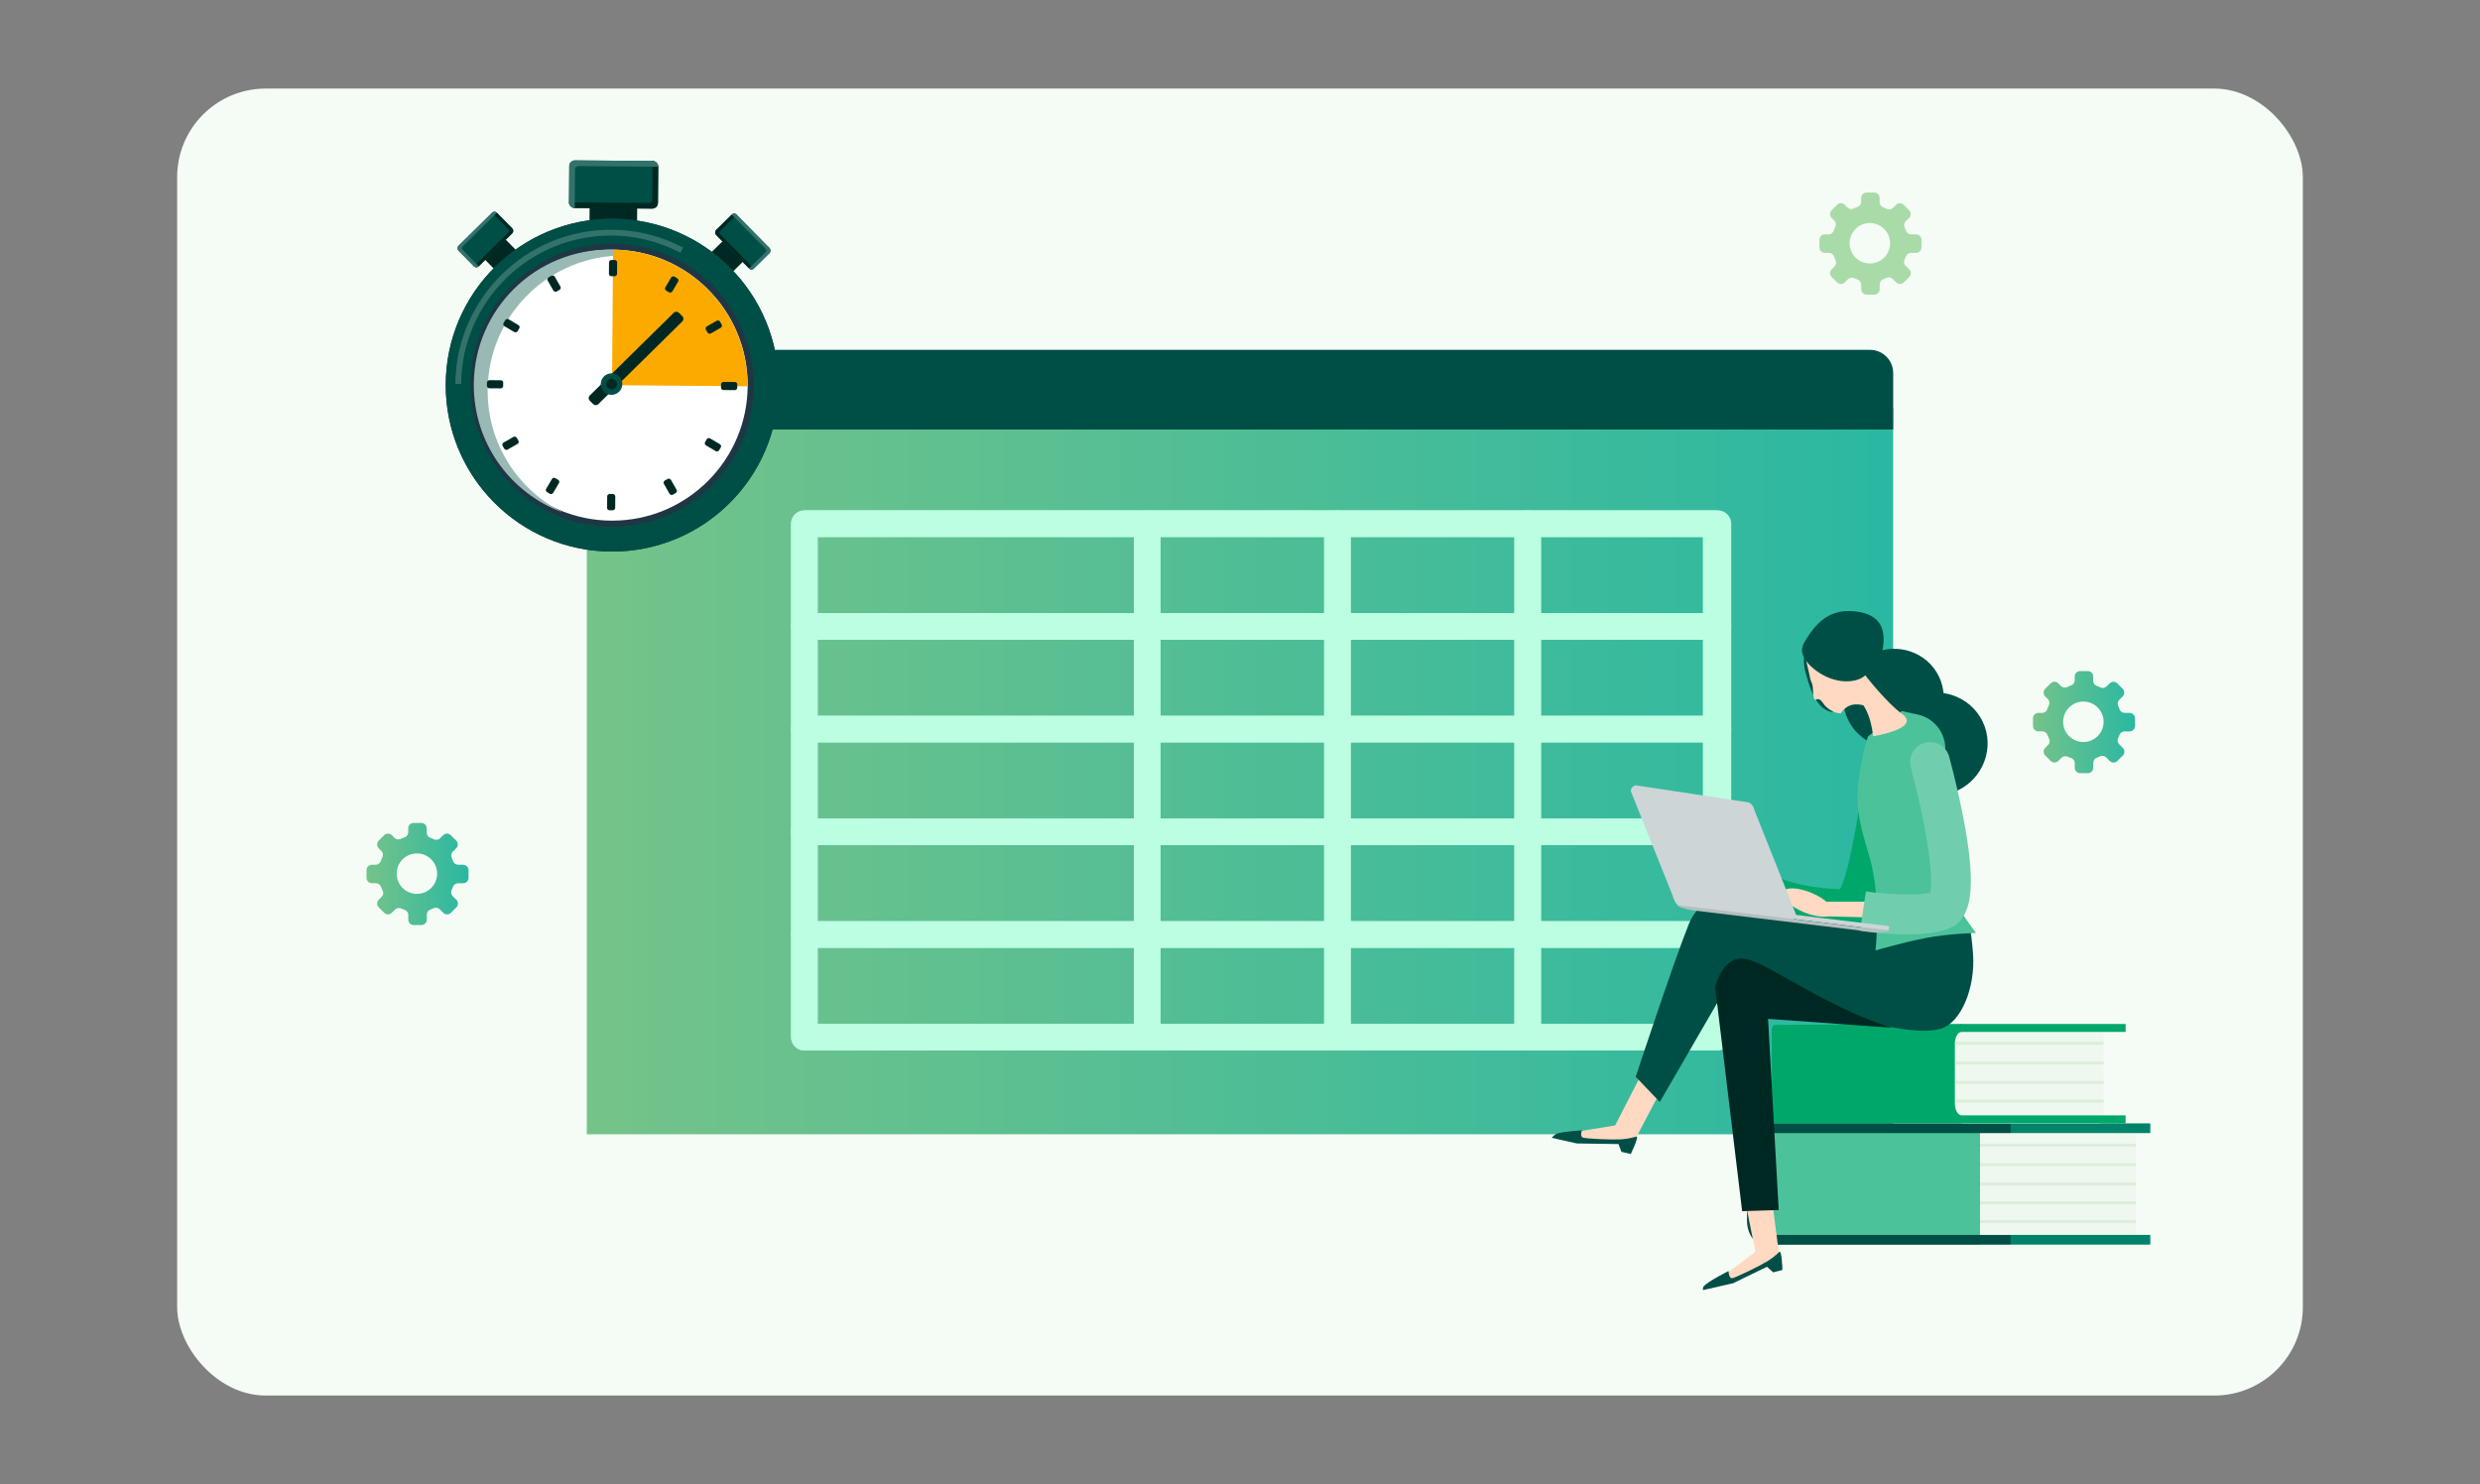 <?xml version="1.0" encoding="UTF-8"?><svg id="uuid-5e70467a-1804-41e1-bdd5-fc1c3be7f277" xmlns="http://www.w3.org/2000/svg" xmlns:xlink="http://www.w3.org/1999/xlink" viewBox="0 0 560 335.13"><rect x="0" y="0" width="560" height="335.13" fill="#808080" stroke="none"/><defs><style>.uuid-5ec8511c-8afe-4c73-b445-732708e1504c,.uuid-36cd2ad5-8cbd-4921-b902-9999affbbf01{fill:#fff;}.uuid-1e8dbe3b-e0f8-4abc-ab00-aa3b1c415bb8{fill:#e3833c;}.uuid-67230a2c-50f7-457c-b788-69bb6359f507{fill:#4cc29a;}.uuid-a9a939bc-4a31-4693-a08e-ab24a588f2e8{fill:#f5fbf5;}.uuid-338a256d-efc0-40e3-9bfb-f06107a05917{fill:#ffd9c2;}.uuid-2c6d69a3-16f8-4a71-b07d-5138e1873f47{fill:url(#uuid-55afcbb7-c472-4c3f-804d-caea3e828fb3);}.uuid-6a9e46c6-33dc-49d4-8dfd-d771ed7ca4f1{fill:#b7bec0;}.uuid-e6345892-2b04-409c-bc12-17eb4868e3b1{fill:#a8dba8;}.uuid-46977a2f-2743-4a89-88f7-46f6ffc498f4{fill:url(#uuid-b3c2f02a-c8c8-4b58-9de6-4bddff9636f5);}.uuid-73e4cbb2-b9bf-4f94-885a-76ed96ebb335{fill:#00a76b;}.uuid-ba6f584c-308c-4251-8152-ee9a9e6e6c21{opacity:.3;}.uuid-0a375a08-c9fb-4164-8909-a3c6e3db091e{fill:#70ceae;}.uuid-ef883a30-4548-4df9-b579-a1c0b2a158cc{fill:#fcaa00;}.uuid-786be9b6-6ff7-4b1f-be3e-f1ab91358c68{fill:url(#uuid-2f8feb21-139a-44e2-9aaf-99e8397832d9);}.uuid-8ef32c54-cde9-434d-a8ad-9fe94d67d81c{fill:#99b9b5;}.uuid-36cd2ad5-8cbd-4921-b902-9999affbbf01{opacity:.2;}.uuid-3226d872-697d-49c0-996a-50f4ed9df433{fill:#004f46;}.uuid-608de2b0-20d8-41e4-8bcc-2c4e5f044cee{fill:#1f3644;}.uuid-92117e92-9eb0-4476-9521-800233887592{fill:none;stroke:#bcfee2;stroke-linecap:round;stroke-linejoin:round;stroke-width:6px;}.uuid-144c7c9f-f12e-4c45-9b67-9294f67a3912{fill:#cdd5d7;}.uuid-85684379-6d52-4f69-aec6-68f14a99e86d{fill:#33726b;}.uuid-d5159d16-e183-4cb4-a4e0-3090ddc74ddc{fill:#eef8ee;}.uuid-012f7cac-8836-4434-a4ef-c7a7ad5cf029{fill:#00826b;}.uuid-66dca36d-595b-4f39-9947-cbc8fc0b6150{fill:#002823;}</style><linearGradient id="uuid-b3c2f02a-c8c8-4b58-9de6-4bddff9636f5" x1="132.51" y1="174.06" x2="427.49" y2="174.06" gradientUnits="userSpaceOnUse"><stop offset="0" stop-color="#75c389"/><stop offset="1" stop-color="#2ab8a2"/></linearGradient><linearGradient id="uuid-2f8feb21-139a-44e2-9aaf-99e8397832d9" x1="82.74" y1="197.36" x2="105.78" y2="197.36" xlink:href="#uuid-b3c2f02a-c8c8-4b58-9de6-4bddff9636f5"/><linearGradient id="uuid-55afcbb7-c472-4c3f-804d-caea3e828fb3" x1="459.04" y1="163.06" x2="482.08" y2="163.06" xlink:href="#uuid-b3c2f02a-c8c8-4b58-9de6-4bddff9636f5"/></defs><rect class="uuid-a9a939bc-4a31-4693-a08e-ab24a588f2e8" x="40" y="20" width="480" height="295.13" rx="20" ry="20"/><rect class="uuid-46977a2f-2743-4a89-88f7-46f6ffc498f4" x="132.51" y="91.98" width="294.97" height="164.15"/><path class="uuid-3226d872-697d-49c0-996a-50f4ed9df433" d="m427.49,96.99v-12.77c0-2.87-2.35-5.22-5.22-5.22H137.73c-2.87,0-5.22,2.35-5.22,5.22v12.77h294.97Z"/><rect class="uuid-92117e92-9eb0-4476-9521-800233887592" x="181.63" y="118.26" width="205.89" height="115.95"/><rect class="uuid-92117e92-9eb0-4476-9521-800233887592" x="181.63" y="118.26" width="77.41" height="23.19"/><rect class="uuid-92117e92-9eb0-4476-9521-800233887592" x="181.63" y="141.45" width="77.41" height="23.19"/><rect class="uuid-92117e92-9eb0-4476-9521-800233887592" x="181.63" y="164.64" width="77.41" height="23.19"/><rect class="uuid-92117e92-9eb0-4476-9521-800233887592" x="181.63" y="187.83" width="77.41" height="23.19"/><rect class="uuid-92117e92-9eb0-4476-9521-800233887592" x="181.63" y="211.02" width="77.41" height="23.19"/><rect class="uuid-92117e92-9eb0-4476-9521-800233887592" x="259.04" y="118.26" width="42.96" height="23.19"/><rect class="uuid-92117e92-9eb0-4476-9521-800233887592" x="259.04" y="141.45" width="42.96" height="23.19"/><rect class="uuid-92117e92-9eb0-4476-9521-800233887592" x="259.04" y="164.64" width="42.96" height="23.19"/><rect class="uuid-92117e92-9eb0-4476-9521-800233887592" x="259.04" y="187.83" width="42.96" height="23.19"/><rect class="uuid-92117e92-9eb0-4476-9521-800233887592" x="259.04" y="211.02" width="42.96" height="23.19"/><rect class="uuid-92117e92-9eb0-4476-9521-800233887592" x="302" y="118.26" width="42.96" height="23.19"/><rect class="uuid-92117e92-9eb0-4476-9521-800233887592" x="302" y="141.45" width="42.96" height="23.19"/><rect class="uuid-92117e92-9eb0-4476-9521-800233887592" x="302" y="164.64" width="42.96" height="23.19"/><rect class="uuid-92117e92-9eb0-4476-9521-800233887592" x="302" y="187.83" width="42.96" height="23.19"/><rect class="uuid-92117e92-9eb0-4476-9521-800233887592" x="302" y="211.02" width="42.96" height="23.19"/><rect class="uuid-92117e92-9eb0-4476-9521-800233887592" x="344.96" y="118.26" width="42.96" height="23.19"/><rect class="uuid-92117e92-9eb0-4476-9521-800233887592" x="344.96" y="141.45" width="42.96" height="23.19"/><rect class="uuid-92117e92-9eb0-4476-9521-800233887592" x="344.96" y="164.64" width="42.96" height="23.19"/><rect class="uuid-92117e92-9eb0-4476-9521-800233887592" x="344.96" y="187.83" width="42.96" height="23.19"/><rect class="uuid-92117e92-9eb0-4476-9521-800233887592" x="344.96" y="211.02" width="42.96" height="23.19"/><rect class="uuid-66dca36d-595b-4f39-9947-cbc8fc0b6150" x="109.39" y="54.43" width="6.51" height="5.52" transform="translate(-7.74 95.47) rotate(-44.56)"/><rect class="uuid-3226d872-697d-49c0-996a-50f4ed9df433" x="103.52" y="50.84" width="12.18" height="6.51" rx=".79" ry=".79" transform="translate(-6.45 92.45) rotate(-44.56)"/><path class="uuid-66dca36d-595b-4f39-9947-cbc8fc0b6150" d="m107,60.13c.3.31.8.31,1.11,0l7.56-7.44c.31-.3.31-.8,0-1.11l-3.47-3.52c-.3-.31-.8-.31-1.11,0l.89.9,2.8,2.85c.18.19.18.49,0,.68l-6.87,6.77-.91.88Z"/><path class="uuid-85684379-6d52-4f69-aec6-68f14a99e86d" d="m112.21,48.06c-.3-.31-.8-.31-1.11,0l-7.56,7.44c-.31.3-.31.8,0,1.11l3.47,3.52c.3.31.8.31,1.11,0l-.89-.9-2.8-2.85c-.18-.19-.18-.49,0-.68l6.87-6.77.91-.88Z"/><rect class="uuid-66dca36d-595b-4f39-9947-cbc8fc0b6150" x="161.89" y="54.34" width="5.52" height="6.51" transform="translate(6.92 132.08) rotate(-44.56)"/><rect class="uuid-3226d872-697d-49c0-996a-50f4ed9df433" x="161.66" y="51.29" width="12.18" height="6.51" rx=".79" ry=".79" transform="translate(246.57 212.34) rotate(-134.56)"/><path class="uuid-66dca36d-595b-4f39-9947-cbc8fc0b6150" d="m169.36,59.72l-6.77-6.87c-.18-.19-.18-.49,0-.68l2.85-2.8.9-.89c-.3-.31-.8-.31-1.11,0l-3.52,3.47c-.31.3-.31.8,0,1.11l7.44,7.56c.3.31.8.31,1.11,0l-.9-.9Z"/><path class="uuid-85684379-6d52-4f69-aec6-68f14a99e86d" d="m166.13,49.37l6.77,6.87c.18.19.18.49,0,.68l-2.85,2.8-.9.89c.3.31.8.31,1.11,0l3.52-3.47c.31-.3.31-.8,0-1.11l-7.44-7.56c-.3-.31-.8-.31-1.11,0l.9.9Z"/><path class="uuid-1e8dbe3b-e0f8-4abc-ab00-aa3b1c415bb8" d="m138.58,49.92c-5.03-.04-9.14,4.01-9.18,9.04-.04,5.38,8.99,15.84,8.99,15.84,0,0,9.19-9.92,9.23-15.7.04-5.03-4.01-9.14-9.04-9.18Zm-.1,13.32c-2.53-.02-4.56-2.09-4.55-4.62.02-2.53,2.09-4.56,4.62-4.55,2.53.02,4.56,2.09,4.55,4.62s-2.09,4.56-4.62,4.55Z"/><circle class="uuid-5ec8511c-8afe-4c73-b445-732708e1504c" cx="138.52" cy="58.66" r="4.58"/><rect class="uuid-66dca36d-595b-4f39-9947-cbc8fc0b6150" x="133.94" y="43.46" width="9.11" height="10.74" transform="translate(88.6 186.94) rotate(-89.56)"/><rect class="uuid-3226d872-697d-49c0-996a-50f4ed9df433" x="128.51" y="36.29" width="20.09" height="10.75" rx="1.3" ry="1.3" transform="translate(.33 -1.07) rotate(.44)"/><path class="uuid-66dca36d-595b-4f39-9947-cbc8fc0b6150" d="m128.48,45.66c0,.72.57,1.3,1.29,1.31l17.49.14c.72,0,1.3-.57,1.31-1.29l.06-8.15c0-.72-.57-1.3-1.29-1.31l-.02,2.09-.05,6.59c0,.43-.36.78-.79.78l-15.91-.12-2.09-.03Z"/><path class="uuid-85684379-6d52-4f69-aec6-68f14a99e86d" d="m148.63,37.67c0-.72-.57-1.3-1.29-1.31l-17.49-.14c-.72,0-1.3.57-1.31,1.29l-.06,8.15c0,.72.57,1.3,1.29,1.31l.02-2.09.05-6.59c0-.43.36-.78.79-.78l15.91.12,2.09.03Z"/><circle class="uuid-608de2b0-20d8-41e4-8bcc-2c4e5f044cee" cx="138.23" cy="86.97" r="37.58"/><path class="uuid-3226d872-697d-49c0-996a-50f4ed9df433" d="m138.52,49.39c-20.76-.16-37.71,16.53-37.87,37.29-.16,20.76,16.53,37.71,37.29,37.87,20.76.16,37.71-16.53,37.87-37.29.16-20.76-16.53-37.71-37.29-37.87Zm-.54,69.55c-17.65-.14-31.85-14.56-31.72-32.21.14-17.65,14.56-31.85,32.21-31.72,17.65.14,31.85,14.56,31.72,32.21-.14,17.65-14.56,31.85-32.21,31.72Z"/><circle class="uuid-5ec8511c-8afe-4c73-b445-732708e1504c" cx="138.23" cy="86.97" r="30.6"/><path class="uuid-8ef32c54-cde9-434d-a8ad-9fe94d67d81c" d="m110.12,88.06c.13-16.9,13.93-30.49,30.83-30.36,3.57.03,6.99.67,10.17,1.82-4.01-1.98-8.52-3.11-13.3-3.15-16.9-.13-30.7,13.46-30.83,30.36-.1,13.33,8.33,24.73,20.19,29.02-10.18-5.03-17.15-15.56-17.06-27.68Z"/><path class="uuid-ef883a30-4548-4df9-b579-a1c0b2a158cc" d="m138.44,56.38l-.24,30.6,30.6.24c.13-16.9-13.46-30.7-30.36-30.83Z"/><rect class="uuid-66dca36d-595b-4f39-9947-cbc8fc0b6150" x="136.6" y="59.63" width="3.67" height="1.83" rx=".54" ry=".54" transform="translate(76.82 198.51) rotate(-89.56)"/><rect class="uuid-66dca36d-595b-4f39-9947-cbc8fc0b6150" x="136.19" y="112.48" width="3.67" height="1.83" rx=".54" ry=".54" transform="translate(23.56 250.54) rotate(-89.56)"/><rect class="uuid-66dca36d-595b-4f39-9947-cbc8fc0b6150" x="110.88" y="84.93" width="1.83" height="3.67" rx=".54" ry=".54" transform="translate(24.17 197.9) rotate(-89.56)"/><rect class="uuid-66dca36d-595b-4f39-9947-cbc8fc0b6150" x="163.74" y="85.34" width="1.83" height="3.67" rx=".54" ry=".54" transform="translate(76.21 251.15) rotate(-89.56)"/><rect class="uuid-66dca36d-595b-4f39-9947-cbc8fc0b6150" x="124.19" y="62.2" width="1.83" height="3.67" rx=".54" ry=".54" transform="translate(-15.28 70.55) rotate(-29.76)"/><rect class="uuid-66dca36d-595b-4f39-9947-cbc8fc0b6150" x="150.43" y="108.08" width="1.83" height="3.67" rx=".54" ry=".54" transform="translate(-34.6 89.63) rotate(-29.76)"/><rect class="uuid-66dca36d-595b-4f39-9947-cbc8fc0b6150" x="113.45" y="99.17" width="3.67" height="1.83" rx=".54" ry=".54" transform="translate(-34.48 70.43) rotate(-29.76)"/><rect class="uuid-66dca36d-595b-4f39-9947-cbc8fc0b6150" x="159.34" y="72.94" width="3.67" height="1.83" rx=".54" ry=".54" transform="translate(-15.4 89.75) rotate(-29.76)"/><rect class="uuid-66dca36d-595b-4f39-9947-cbc8fc0b6150" x="114.56" y="71.69" width="1.83" height="3.67" rx=".54" ry=".54" transform="translate(-6.58 135.5) rotate(-59.4)"/><rect class="uuid-66dca36d-595b-4f39-9947-cbc8fc0b6150" x="160.06" y="98.59" width="1.83" height="3.67" rx=".54" ry=".54" transform="translate(-7.4 187.87) rotate(-59.4)"/><rect class="uuid-66dca36d-595b-4f39-9947-cbc8fc0b6150" x="122.94" y="108.8" width="3.67" height="1.83" rx=".54" ry=".54" transform="translate(-33.18 161.28) rotate(-59.4)"/><rect class="uuid-66dca36d-595b-4f39-9947-cbc8fc0b6150" x="149.85" y="63.31" width="3.67" height="1.83" rx=".54" ry=".54" transform="translate(19.19 162.1) rotate(-59.4)"/><rect class="uuid-66dca36d-595b-4f39-9947-cbc8fc0b6150" x="129.48" y="79.58" width="28.28" height="2.75" rx=".81" ry=".81" transform="translate(-15.51 124.03) rotate(-44.56)"/><circle class="uuid-3226d872-697d-49c0-996a-50f4ed9df433" cx="138.09" cy="86.73" r="2.43"/><circle class="uuid-66dca36d-595b-4f39-9947-cbc8fc0b6150" cx="138.09" cy="86.72" r="1.22"/><path class="uuid-36cd2ad5-8cbd-4921-b902-9999affbbf01" d="m138.18,53.19c5.58.04,10.83,1.44,15.46,3.88l.59-1.17c-4.8-2.53-10.25-3.98-16.04-4.02-19.35-.15-35.22,15.47-35.37,34.82h1.31c.14-18.62,15.42-33.66,34.05-33.51Z"/><path class="uuid-786be9b6-6ff7-4b1f-be3e-f1ab91358c68" d="m104.57,195.27h-1.1c-.52,0-.99-.32-1.16-.81-.09-.26-.19-.52-.31-.78-.21-.46-.12-1,.23-1.35l.79-.79c.47-.47.47-1.24,0-1.71l-1.24-1.24c-.47-.47-1.24-.47-1.71,0l-.7.7c-.37.37-.93.46-1.39.23-.28-.14-.56-.26-.85-.37-.47-.17-.78-.63-.78-1.13v-.98c0-.67-.54-1.21-1.21-1.21h-1.75c-.67,0-1.21.54-1.21,1.21v.89c0,.51-.32.98-.81,1.14-.32.11-.63.23-.93.38-.46.22-1,.11-1.36-.24l-.62-.62c-.47-.47-1.24-.47-1.71,0l-1.24,1.24c-.47.47-.47,1.24,0,1.71l.61.61c.36.36.46.91.24,1.37-.15.31-.28.62-.39.95-.17.48-.63.8-1.14.8h-.86c-.67,0-1.21.54-1.21,1.21v1.75c0,.67.54,1.21,1.21,1.21h.92c.5,0,.96.31,1.13.78.11.31.24.61.39.9.23.46.13,1.02-.23,1.39l-.66.66c-.47.47-.47,1.24,0,1.71l1.24,1.24c.47.47,1.24.47,1.71,0l.73-.73c.36-.36.91-.45,1.38-.24.26.12.52.22.79.31.49.17.83.62.83,1.14v1.07c0,.67.54,1.21,1.21,1.21h1.75c.67,0,1.21-.54,1.21-1.21v-1.15c0-.51.32-.95.8-1.12.26-.1.51-.2.75-.32.46-.22,1.01-.12,1.37.24l.81.81c.47.47,1.24.47,1.71,0l1.24-1.24c.47-.47.47-1.24,0-1.71l-.83-.83c-.36-.36-.46-.9-.24-1.36.12-.24.22-.49.31-.75.17-.48.64-.79,1.15-.79h1.15c.67,0,1.21-.54,1.21-1.21v-1.75c0-.67-.54-1.21-1.21-1.21Zm-10.43,6.58c-2.53,0-4.57-2.05-4.57-4.57s2.05-4.57,4.57-4.57,4.57,2.05,4.57,4.57-2.05,4.57-4.57,4.57Z"/><path class="uuid-2c6d69a3-16f8-4a71-b07d-5138e1873f47" d="m480.87,160.98h-1.1c-.52,0-.99-.32-1.16-.81-.09-.26-.19-.52-.31-.78-.21-.46-.12-1,.23-1.35l.79-.79c.47-.47.47-1.24,0-1.71l-1.24-1.24c-.47-.47-1.24-.47-1.71,0l-.7.7c-.37.37-.93.46-1.39.23-.28-.14-.56-.26-.85-.37-.47-.17-.78-.63-.78-1.13v-.98c0-.67-.54-1.21-1.21-1.21h-1.75c-.67,0-1.21.54-1.21,1.21v.89c0,.51-.32.98-.81,1.14-.32.11-.63.23-.93.38-.46.22-1,.11-1.36-.24l-.62-.62c-.47-.47-1.24-.47-1.71,0l-1.24,1.24c-.47.47-.47,1.24,0,1.71l.61.61c.36.36.46.91.24,1.37-.15.31-.28.62-.39.95-.17.48-.63.8-1.14.8h-.86c-.67,0-1.21.54-1.21,1.21v1.75c0,.67.54,1.21,1.21,1.21h.92c.5,0,.96.31,1.13.78.11.31.24.61.39.9.23.46.13,1.02-.23,1.39l-.66.66c-.47.47-.47,1.24,0,1.71l1.24,1.24c.47.47,1.24.47,1.71,0l.73-.73c.36-.36.91-.45,1.38-.24.26.12.52.22.79.31.49.17.83.62.83,1.14v1.07c0,.67.54,1.21,1.21,1.21h1.75c.67,0,1.21-.54,1.21-1.21v-1.15c0-.51.32-.95.8-1.12.26-.1.51-.2.75-.32.46-.22,1.01-.12,1.37.24l.81.81c.47.47,1.24.47,1.71,0l1.24-1.24c.47-.47.47-1.24,0-1.71l-.83-.83c-.36-.36-.46-.9-.24-1.36.12-.24.22-.49.31-.75.17-.48.64-.79,1.15-.79h1.15c.67,0,1.21-.54,1.21-1.21v-1.75c0-.67-.54-1.21-1.21-1.21Zm-10.43,6.58c-2.53,0-4.57-2.05-4.57-4.57s2.05-4.57,4.57-4.57,4.57,2.05,4.57,4.57-2.05,4.57-4.57,4.57Z"/><path class="uuid-e6345892-2b04-409c-bc12-17eb4868e3b1" d="m432.65,52.92h-1.1c-.52,0-.99-.32-1.16-.81-.09-.26-.19-.52-.31-.78-.21-.46-.12-1,.23-1.35l.79-.79c.47-.47.47-1.24,0-1.71l-1.24-1.24c-.47-.47-1.24-.47-1.71,0l-.7.7c-.37.37-.93.46-1.39.23-.28-.14-.56-.26-.85-.37-.47-.17-.78-.63-.78-1.13v-.98c0-.67-.54-1.21-1.21-1.21h-1.75c-.67,0-1.21.54-1.21,1.21v.89c0,.51-.32.98-.81,1.14-.32.11-.63.23-.93.38-.46.22-1,.11-1.36-.24l-.62-.62c-.47-.47-1.24-.47-1.71,0l-1.24,1.24c-.47.47-.47,1.24,0,1.71l.61.61c.36.36.46.91.24,1.37-.15.31-.28.62-.39.95-.17.48-.63.8-1.14.8h-.86c-.67,0-1.21.54-1.21,1.21v1.75c0,.67.54,1.21,1.21,1.21h.92c.5,0,.96.31,1.13.78.11.31.24.61.39.9.23.46.13,1.02-.23,1.39l-.66.66c-.47.47-.47,1.24,0,1.71l1.24,1.24c.47.47,1.24.47,1.71,0l.73-.73c.36-.36.91-.45,1.38-.24.26.12.52.22.79.31.49.17.83.62.83,1.14v1.07c0,.67.54,1.21,1.21,1.21h1.75c.67,0,1.21-.54,1.21-1.21v-1.15c0-.51.32-.95.8-1.12.26-.1.51-.2.75-.32.46-.22,1.01-.12,1.37.24l.81.81c.47.47,1.24.47,1.71,0l1.24-1.24c.47-.47.47-1.24,0-1.71l-.83-.83c-.36-.36-.46-.9-.24-1.36.12-.24.22-.49.31-.75.17-.48.64-.79,1.15-.79h1.15c.67,0,1.21-.54,1.21-1.21v-1.75c0-.67-.54-1.21-1.21-1.21Zm-10.43,6.58c-2.53,0-4.57-2.05-4.57-4.57s2.05-4.57,4.57-4.57,4.57,2.05,4.57,4.57-2.05,4.57-4.57,4.57Z"/><polygon class="uuid-67230a2c-50f7-457c-b788-69bb6359f507" points="447.13 281.05 400.38 281.05 396.02 279.02 396.02 254.78 447.13 254.78 447.13 281.05"/><rect class="uuid-d5159d16-e183-4cb4-a4e0-3090ddc74ddc" x="447.13" y="254.78" width="35.16" height="26.28"/><path class="uuid-3226d872-697d-49c0-996a-50f4ed9df433" d="m454.04,278.86h-55.72c-.64,0-1.21-.37-1.63-.96s-.68-1.42-.68-2.32v-16.43c0-1.81,1.03-3.29,2.31-3.29h55.72v-2.19h-55.72c-2.12,0-3.84,2.46-3.84,5.48v16.43c0,3.02,1.72,5.48,3.84,5.48h55.72v-2.19Z"/><rect class="uuid-012f7cac-8836-4434-a4ef-c7a7ad5cf029" x="454.04" y="253.67" width="31.51" height="2.19"/><rect class="uuid-012f7cac-8836-4434-a4ef-c7a7ad5cf029" x="454.04" y="278.86" width="31.51" height="2.19"/><g class="uuid-ba6f584c-308c-4251-8152-ee9a9e6e6c21"><rect class="uuid-e6345892-2b04-409c-bc12-17eb4868e3b1" x="447.13" y="258.27" width="35.16" height=".66"/></g><g class="uuid-ba6f584c-308c-4251-8152-ee9a9e6e6c21"><rect class="uuid-e6345892-2b04-409c-bc12-17eb4868e3b1" x="447.13" y="262.65" width="35.16" height=".66"/></g><g class="uuid-ba6f584c-308c-4251-8152-ee9a9e6e6c21"><rect class="uuid-e6345892-2b04-409c-bc12-17eb4868e3b1" x="447.13" y="267.03" width="35.16" height=".66"/></g><g class="uuid-ba6f584c-308c-4251-8152-ee9a9e6e6c21"><rect class="uuid-e6345892-2b04-409c-bc12-17eb4868e3b1" x="447.13" y="271.28" width="35.16" height=".66"/></g><g class="uuid-ba6f584c-308c-4251-8152-ee9a9e6e6c21"><rect class="uuid-e6345892-2b04-409c-bc12-17eb4868e3b1" x="447.13" y="275.52" width="35.16" height=".66"/></g><path class="uuid-73e4cbb2-b9bf-4f94-885a-76ed96ebb335" d="m443.16,253.67h-42.35c-.42,0-.75-.53-.75-1.21v-19.8c0-.68.35-1.23.77-1.23l42.01-.21c.42,0-.39.38-1.41,1.56s-1.24,16.61-.62,18.58c.62,1.98,2.77,2.31,2.35,2.31Z"/><path class="uuid-d5159d16-e183-4cb4-a4e0-3090ddc74ddc" d="m442.96,253.67h31.18c.46,0,.84-.45.84-1v-20.13c0-.55-.38-1-.84-1h-30.18c-.46,0-3.56,3.88-3.56,4.43v13.28c0,.55,2.09,4.43,2.55,4.43Z"/><path class="uuid-73e4cbb2-b9bf-4f94-885a-76ed96ebb335" d="m479.98,251.87h-37.03c-.84,0-1.53-1.21-1.53-2.69v-13.47c0-1.49.69-2.69,1.53-2.69h37.03v-1.8h-37.03c-1.41,0-2.94,2.01-2.94,4.49v13.47c0,2.48,1.53,4.49,2.94,4.49h37.03v-1.8Z"/><g class="uuid-ba6f584c-308c-4251-8152-ee9a9e6e6c21"><rect class="uuid-e6345892-2b04-409c-bc12-17eb4868e3b1" x="441.37" y="235.24" width="33.61" height=".66"/></g><g class="uuid-ba6f584c-308c-4251-8152-ee9a9e6e6c21"><rect class="uuid-e6345892-2b04-409c-bc12-17eb4868e3b1" x="441.42" y="239.7" width="33.65" height=".66"/></g><g class="uuid-ba6f584c-308c-4251-8152-ee9a9e6e6c21"><rect class="uuid-e6345892-2b04-409c-bc12-17eb4868e3b1" x="441.43" y="244.08" width="33.65" height=".66"/></g><g class="uuid-ba6f584c-308c-4251-8152-ee9a9e6e6c21"><rect class="uuid-e6345892-2b04-409c-bc12-17eb4868e3b1" x="441.43" y="248.33" width="33.65" height=".66"/></g><path class="uuid-73e4cbb2-b9bf-4f94-885a-76ed96ebb335" d="m408.03,210.02c-4.27-1.18-8.24-2.84-9.97-3.6l3.64-8.23c4.73,2.08,10.83,2.49,13.8,2.59,2.04-3.63,5.02-19.98,6.3-34.49l6.11,3c0,.36.15,8.93-.52,18-1.33,18.15-4.66,22.03-8.06,23.52l-.43.19-.46.1c-2.86.6-6.75-.05-10.42-1.06Zm7.22-7.17h0Z"/><polygon class="uuid-338a256d-efc0-40e3-9bfb-f06107a05917" points="399.63 267.18 401.85 284.2 392.26 288.6 386.93 289.73 396.38 282.67 393.29 267.31 399.63 267.18"/><path class="uuid-3226d872-697d-49c0-996a-50f4ed9df433" d="m402.48,286.77l-2.08.54-1.4-1.26-7.66,3.72-6.8,1.55s-.08-.53.14-.82c.86-1.08,5.62-3.48,5.62-3.48,0,0,.08,1.58.75,1.62.68.04,6.55-2.94,7.91-3.76,2.34-1.43,2.77-2.32,2.95-2.21.47.29.57,4.09.57,4.09Z"/><polygon class="uuid-338a256d-efc0-40e3-9bfb-f06107a05917" points="376.48 243.5 368.85 258.01 358.31 257.49 353.07 256.03 364.71 254.13 371.07 241.74 376.48 243.5"/><path class="uuid-3226d872-697d-49c0-996a-50f4ed9df433" d="m368.23,260.58l-2.1-.48-.66-1.76-9.45-.14-5.64-1.28s.69-.74,1.11-.91c1.26-.51,5.72-.77,5.72-.77,0,0-.47,1.23.11,1.59.58.35,7.08.56,8.66.45,2.73-.19,3.53-.77,3.64-.59.28.48-1.38,3.89-1.38,3.89Z"/><path class="uuid-3226d872-697d-49c0-996a-50f4ed9df433" d="m432.16,200.12l-5.68,2.47.02,7.55-39.08-6.15s-3.73-1.15-6.1,4.74c-3.38,8.38-11.97,34.42-11.97,34.42l5.44,5.69,17.06-29.43s34.96,16.4,46.49,12.86c4.42-1.36,7.8-9.17,7.17-17.07-.5-6.18-.85-5.69-.85-5.69l-12.51-9.39Z"/><path class="uuid-66dca36d-595b-4f39-9947-cbc8fc0b6150" d="m427.22,232.08l-27.98-2.01,2.4,43.17-8.25.26-6.09-50.56s1.64-7.52,6.99-6.39c5.34,1.14,18.27,11.04,32.93,15.53Z"/><polygon class="uuid-338a256d-efc0-40e3-9bfb-f06107a05917" points="412.08 206.9 423.04 207.19 423.12 203.59 412.38 203.61 412.08 206.9"/><path class="uuid-3226d872-697d-49c0-996a-50f4ed9df433" d="m420.66,153.14s-8.12-9.06-11.51-7.42c-3.39,1.64-1,7.6-1,7.6,0,0,.76,3.23,2.32,5.31,1.56,2.08,3.28,2.16,3.28,2.16,0,0,3.55-3.07,7.1-1.49s9.54,9.91,9.54,9.91c0,0,5.16-9.51-.39-10.45-4.8-.81-9.34-5.61-9.34-5.61Z"/><path class="uuid-3226d872-697d-49c0-996a-50f4ed9df433" d="m416.87,161.5c2.08,5.79,8.55,8.76,14.46,6.64,5.91-2.12,9.02-8.53,6.94-14.31-2.07-5.79-8.54-8.76-14.46-6.64-5.9,2.12-9.01,8.52-6.94,14.31Z"/><path class="uuid-3226d872-697d-49c0-996a-50f4ed9df433" d="m425.8,172.05c2.17,6.04,8.93,9.14,15.1,6.93,6.17-2.21,9.41-8.91,7.25-14.95-2.17-6.04-8.92-9.15-15.1-6.94-6.17,2.21-9.41,8.91-7.25,14.95Z"/><path class="uuid-67230a2c-50f7-457c-b788-69bb6359f507" d="m433.02,161.35l-3.6-.78-7.62,5.72s-2.22,6.64-2.36,13.32c-.11,5.23,1.65,10.13,2.8,14.22,2.61,9.32,1.26,20.8,1.26,20.8,0,0,5.75-1.72,11.22-2.79,5.47-1.06,11.49-1.16,11.49-1.16,0,0-7.13-9.14-8.8-16.06-1.08-4.48.5-16.43,1.75-24.3.66-4.15-2.04-8.09-6.15-8.98Z"/><path class="uuid-338a256d-efc0-40e3-9bfb-f06107a05917" d="m421.2,152.51l-13.48-3.85.83,3.57s.2,1.36.64,2.21c.33.65.05,4,.85,3.55,0,0,.45-.28.92.02s.98,1.2,1.17,1.39c1.85,1.82,3.58,1.67,3.58,1.67,0,0,1.36-2.83,5.13-1.78s.35-6.78.35-6.78Z"/><path class="uuid-0a375a08-c9fb-4164-8909-a3c6e3db091e" d="m430.58,211.02c-4.43,0-8.7-.55-10.57-.83l1.32-8.9c5.11.75,11.64.99,14.52.3.9-3.63-1-15.8-4.37-28.35-.63-2.36.72-4.79,3.06-5.48h0c2.43-.71,4.96.71,5.61,3.15.88,3.3,2.06,8.06,3.05,13.05,3.54,17.85,1.36,22.47-1.52,24.81l-.36.29-.41.21c-2.6,1.34-6.52,1.74-10.33,1.74Zm5.06-8.83h0Z"/><path class="uuid-338a256d-efc0-40e3-9bfb-f06107a05917" d="m421.2,152.51s-5,2.9-1.85,5.23c3.15,2.32,3.6,8.52,3.6,8.52,0,0,11.1-1.77,6.49-5.09-3.41-2.46-8.24-8.65-8.24-8.65Z"/><path class="uuid-3226d872-697d-49c0-996a-50f4ed9df433" d="m417.09,144.48c3.77,1.33,6.01,4.37,5.01,6.78-1,2.42-4.86,3.3-8.62,1.98s-7.41-4.84-6.42-7.26c1-2.42,6.26-2.83,10.03-1.5Z"/><ellipse class="uuid-338a256d-efc0-40e3-9bfb-f06107a05917" cx="408.17" cy="203.78" rx="2.35" ry="6.09" transform="translate(61.9 500.81) rotate(-67.15)"/><path class="uuid-3226d872-697d-49c0-996a-50f4ed9df433" d="m407.16,145.53c-.25.44,1.16,1.13.97,1.58,4.55-.99,9.66-.4,14.31,1.99.63.32,1.23.68,1.81,1.05,1.28-4.3,3.1-11.3-5.57-12.11-5.47-.51-8.58,2.29-11.52,7.48Z"/><rect class="uuid-144c7c9f-f12e-4c45-9b67-9294f67a3912" x="402.22" y="182.75" width=".99" height="48.04" transform="translate(149.17 581.8) rotate(-83.12)"/><path class="uuid-144c7c9f-f12e-4c45-9b67-9294f67a3912" d="m405.58,206.57c-.09.76-.71,1.31-1.37,1.23l-24.46-2.95c-.66-.08-1.51-.68-2.09-2.7l-9.43-23.54c.11-.96.93-1.44,1.58-1.21l25.01,3.78c.65.24,1.13.82,1.38,1.87l9.38,23.53Z"/><path class="uuid-6a9e46c6-33dc-49d4-8dfd-d771ed7ca4f1" d="m402.49,207.25l.25.03,23.88,2.88c-.91.35-2.38.48-4,.28l-19.97-2.41-.25-.03-19.97-2.41c-1.62-.2-3.02-.67-3.82-1.23l23.88,2.88Z"/></svg>
